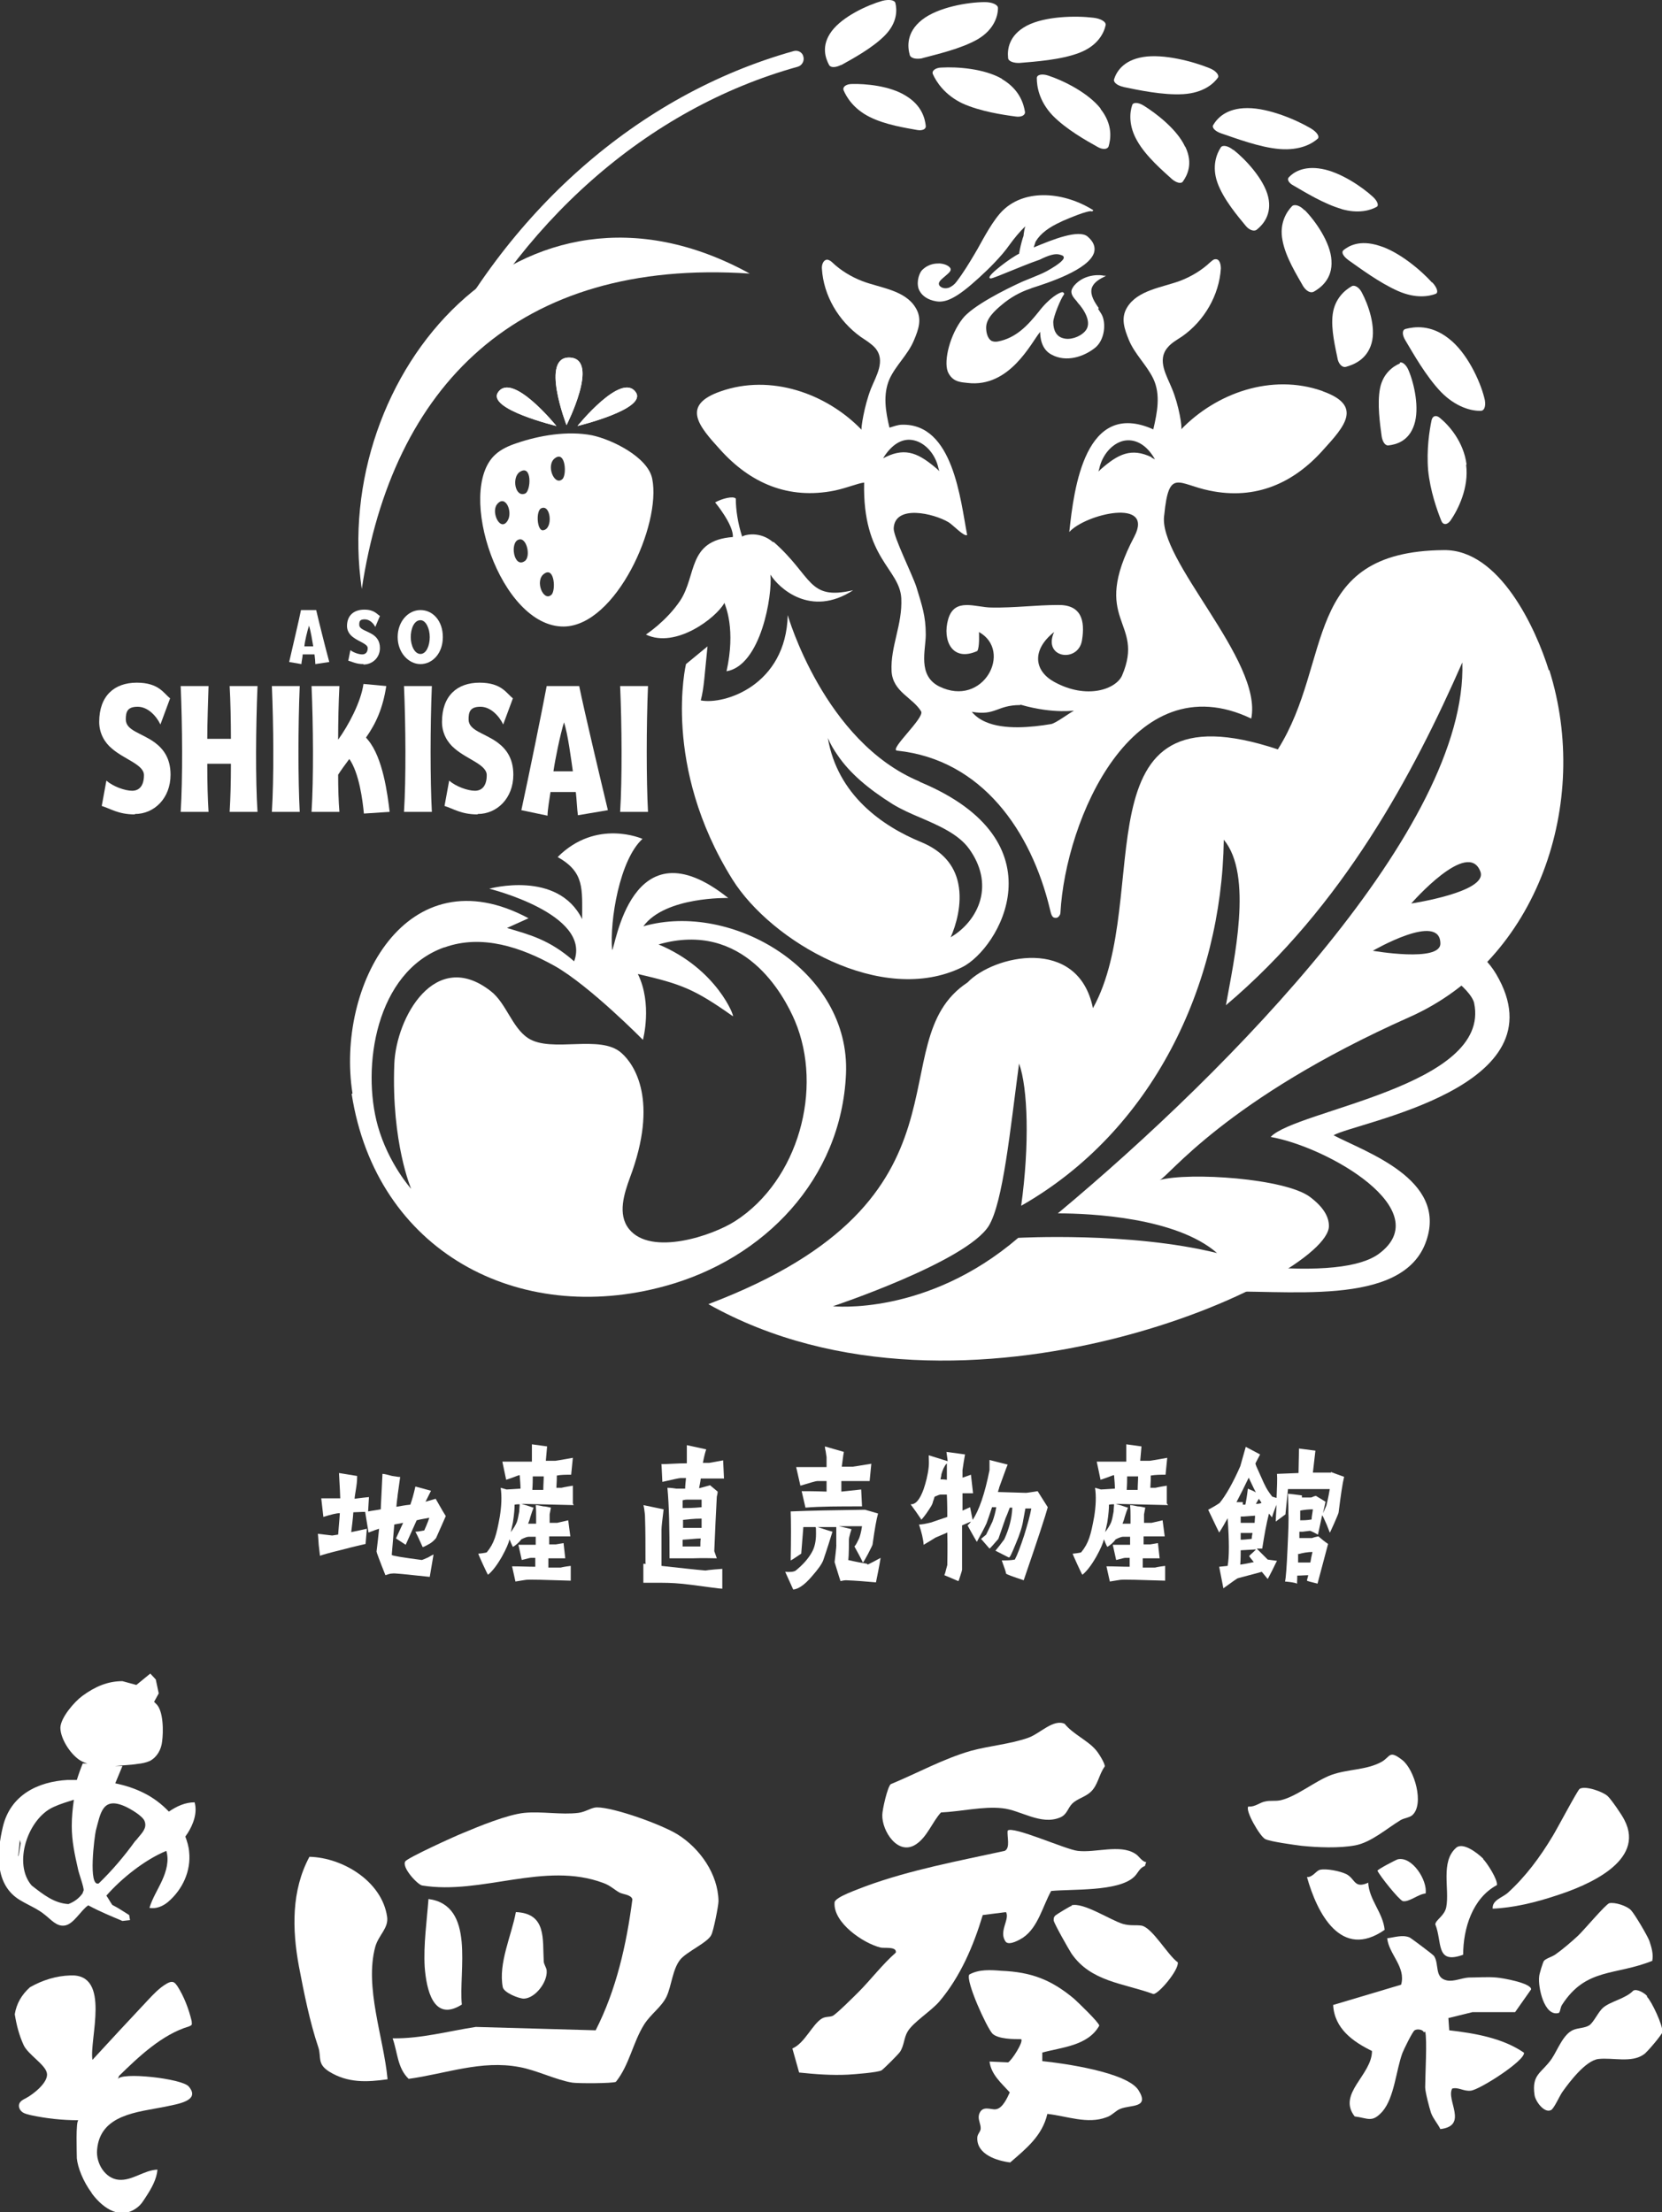<?xml version="1.0" encoding="UTF-8"?>
<svg xmlns="http://www.w3.org/2000/svg" version="1.1" viewBox="0 0 393.7 524">
  <rect x="0" y="0" width="393.7" height="524" fill="#333333" stroke="none"/>
  <defs>
    <style>
      .cls-1 {
        fill: #fff;
      }
    </style>
  </defs>
  <!-- Generator: Adobe Illustrator 28.6.0, SVG Export Plug-In . SVG Version: 1.2.0 Build 709)  -->
  <g>
    <g id="_レイヤー_1" data-name="レイヤー_1">
      <g>
        <g>
          <path class="cls-1" d="M21.7,519.4c-2-2.7-3.3-6-3.5-8.2,0-1-.3-9,.4-9-3.8,0-7.6-.4-11.3-1.2-.7-.2-1.5-.3-2.1-.8-.6-.5-.9-1.3-.6-2,.3-.6.9-.9,1.5-1.2,1.9-1,5.5-3.9,5-6-.4-2-4.5-4.4-5.5-6.6-1.1-2.4-1.7-4.8-2.1-7.3.4-2.5,1.6-4.6,3.6-6.4,3-1.7,6.2-2.7,9.6-2.8,9.7-.4,4.4,15.2,5.2,20,4.3-4.7,8.6-9.3,13-14,1.4-1.5,2.8-3,4.5-4,.5-.3,1.1-.6,1.7-.4.4.2.6.5.9.9,1.6,2.5,2.7,5.4,3.4,8.3,0,.3.1.7,0,.9-.2.2-.4.3-.7.4-6.3,1.9-11.8,7.1-16.5,11.7l-.3.8c.6-1.8,15.2-.2,16.8,1.7,3,3.5-3,4.2-5.6,4.8-6.5,1.3-15.4,1.8-16.1,10.2-.3,3.2,1.9,6.8,5.1,7.1,3.2.3,6-2.3,9.2-2.4-.2,2.3-1.4,4.4-2.7,6.4-.6.9-1.1,1.8-2,2.5-3.9,3.1-8,.5-10.8-3.2Z"/>
          <path class="cls-1" d="M21.1,451.4c2.6,1.4,5.3,2.5,7.9,3.6l1.8-.2-.2-1.2c-1.3-.8-2.6-1.7-4-2.4-.5-.7-.9-1.5-1.4-2.2,3.6-4.1,9.1-8.5,14.2-10.6.7,2.3,0,4.8-1,7-1,2.2-2.3,4.2-3,6.5,1.6.3,3.2-.4,4.4-1.4,3.4-2.9,5.5-7.3,5-11.9-.1-1.3-.5-2.5-.9-3.6.2-.2.3-.5.5-.7,1.4-2.2,2.4-4.9,1.7-7.4-2.2,0-4.2.9-6.1,2.2-1.7-1.8-3.7-3.3-5.9-4.4-2.2-1.1-4.4-1.8-6.8-2.3.6-1.4,1.1-2.7,1.7-4.1h-1.8c1.8-.2,3.6-.2,5.4-.5,1-.1,2-.3,2.9-.7,1.7-.9,2.7-2.7,2.9-4.6.3-2.1.4-7.4-1.5-9l-.4-.4,1.1-2-.7-3.3-1.3-1.4-3.3,2.7-3.3-.9c-3.5,0-6.5,1.3-9.5,3.5-1.9,1.4-5.1,5.1-5.2,7.5,0,2.8,2.7,6.8,5.1,8,.4.2.9.4,1.3.5h-1.1c-.5,1.2-1,2.6-1.4,3.9-.7,0-1.5,0-2.2,0-7.1.4-13.5,3.6-15.3,11-1.5,6.2-2,13.9,4.1,17.5,2,1.2,4.1,2,5.9,3.5,1.4,1.1,2.7,2.7,4.5,2.5,2.2-.2,3.9-3.6,5.7-4.8ZM4.3,439.6l.4-3.8.2.8-.5,3ZM19.6,448.4c-.9,1.3-2.1,2.1-3.4,2.6-3.4-.2-6-2.3-8.7-4.4-4.5-5.2-.9-15.9,5.2-18.6,1.5-.7,3.2-1.2,4.8-1.7-.3,2.1-.5,4.1-.5,6.2,0,3.6.7,6.8,1.5,10.3.1.7,1.5,4.5,1.3,5l-.2.5ZM32.7,435.3c-.2.3-.4.5-.7.8-2.6,3.6-5.4,6.9-8.6,10-2.6,1-1-11.2-.7-12.5,1.1-4,1.5-8.2,7-5.7,1.1.5,4.3,2.3,4.6,3.6.5,1.5-.6,2.6-1.6,3.8Z"/>
          <g>
            <path class="cls-1" d="M271.5,441.1l-.3.9c-1.3.4-1.6,1.7-2.6,2.6-3.8,3.5-14.7,2.8-19.6,3.3-2,3.6-3.1,8.6-6.6,11-.9.6-3.2,1.9-4.1,1.1-1.9-2.4,1-5.4,0-7.1l-5.5.7c-2.2,7.3-5.3,14.6-10.3,20.5-2,2.3-6.2,4.9-7.5,7.1-.9,1.5-.8,3.3-1.8,4.8-.4.6-3.9,4.1-4.4,4.4-1,.5-6.2.9-7.9,1-3.9.2-7.8-.1-11.6-.5l-1.6-5.7c2.9-1.2,4.7-5.7,7-7.1.9-.5,1.7-.3,2.5-.6.8-.3,5.2-4.7,6.2-5.7,2.9-2.9,5.6-6.5,8.8-9.3.3-1.5-2.7-1-3.6-1.2-4.1-1-11.3-5.9-10.9-10.7.1-1.3,5.9-3.2,7.3-3.8,10.6-3.9,22-6,33-8.4,1.4-.7.5-3.4.7-4.8,1.2-1.2,13.8,4.5,16.6,4.8,4.2.5,9.9-1.6,13.5.6,1.1.6,1.6,2,2.9,2.1Z"/>
            <path class="cls-1" d="M246.9,486.1v2.1c4.9.5,20.1,2.6,22.8,6.9,2.7,4.3-1.9,3.4-4.3,4.4-1.1.4-2,1.6-3.3,2-4.5,1.7-9.4-.3-14-.8-1.2,5.2-5,8.2-8.8,11.5-3.2-.4-7.9-1.9-7.8-5.8,0-.9.7-1.4.8-2.1.1-1.2-.7-2.2-.4-3.4.7-2.4,2.9-1.1,4-1.3,1.6-.2,2.7-2.7,3.3-4-2-2.2-4.4-4.2-4.8-7.3l4.4.2c.9-.5,3.7-4.9,3.1-5.5-1.8,0-5.4,0-6.8-1.3-1.4-1.5-6.4-12.5-5.5-14,2.3-1.3,5.1-1.1,7.6-.9,7.1.3,11.8,2.1,17.2,6.6.9.8,6,5.7,6,6.4-2.7,4.8-8.9,5.1-13.6,6.4Z"/>
            <path class="cls-1" d="M259.5,414.4c.6.6,2.3,3.3,2.2,4-1.4,1.9-1.6,4.5-3.4,6.1-1.2,1.1-3.2,1.6-4.3,2.7-1.1,1.1-1.2,2.6-2.9,3.3-4.6,1.9-9.4-1.8-13.7-2.2-4.5-.5-9.9.8-14.5,1-2.1,2.3-3.3,5.9-6,7.6-4.2,2.7-8-3.2-7.9-7,0-1.2,1.2-6.6,2-7.3,6.3-2.6,12.4-6,19-7.9,4.4-1.2,9.4-1.6,13.6-3.1,2.8-1,5.9-4.5,8.6-3.3,1.9,2.4,5.4,3.9,7.3,6.1Z"/>
            <path class="cls-1" d="M253.8,451.3c2.8-.8,9.2,3.5,12.2,4.4,1.8.5,2.9.2,4.4.4,2.6.5,6.2,7,8.6,8.7.3,1.8-4.6,7.6-5.8,7.5-7.2-2.6-14.8-2.9-19.4-9.6-.7-1.1-4-6.9-4.2-7.8,0-.6,0-.8.4-1.2.2-.2,3.6-2.3,3.9-2.3Z"/>
          </g>
          <g>
            <path class="cls-1" d="M93.1,482.8c6.6.1,13.1-1.7,19.6-2.7l28.4.8c4.9-9.6,7.3-20.3,8.7-31-.2-1.1-2.2-1.2-3-1.6-1.3-.7-2.2-1.7-3.9-2.3-13.9-5.2-28.8,2.9-42.9.6-1.1-.2-4.9-4.3-4-5.7.4-.8,11.8-6,13.6-6.7,3.8-1.6,10.6-4.4,14.6-4.8,4.1-.4,8.8.5,12.8,0,1.7-.2,3.1-1.3,4.4-1.3,4.1,0,15.4,4.1,19.1,6.4,5.3,3.3,9.6,9.4,9.7,15.8,0,1.1-1.2,7.1-1.7,8-.8,1.8-5.9,4-7.4,5.9-1.8,2.3-2,6.1-3.2,8.7-1.2,2.5-3.7,4.1-5.3,6.6-2.7,4.3-3.5,9.6-6.7,13.6-.8.4-9,.4-10.3.2-3.8-.6-8.6-3-12.6-3.7-9-1.7-17.4,1.6-26.2,2.8-2.7-2.6-2.6-6.3-3.8-9.6Z"/>
            <path class="cls-1" d="M91.8,492.5c-4.9.7-9.4.9-13.8-1.8-3-1.9-1.8-3.4-2.6-5.8-2-5.9-3.4-12.9-4.6-19.2-1.6-8.7-1.8-17.9,2.5-25.9,8,.2,17.2,5.9,18.4,14.2.4,2.7-2,4.3-2.8,7.1-2.6,9.6,2,21.6,2.9,31.3Z"/>
            <path class="cls-1" d="M109.4,474.8c-6.8,4.3-8.4-3.7-8.8-8.9-.3-5.3.5-10.8.9-16.1,11.2,1.5,7.1,17.1,7.9,25Z"/>
            <path class="cls-1" d="M122.2,452.9c7.3.3,6.3,6.4,6.6,11.6,0,.8.7,1.6.7,2.3.2,2.7-2.7,6.5-5.4,6.6-1.2,0-4.7-1.4-5-2.7-1.1-5.7,2.1-12.3,3.1-17.8Z"/>
          </g>
          <g>
            <path class="cls-1" d="M337.3,481.4c-.2-.7-1.6-.9-2.2-.5-.5.3-2.6,4.6-2.9,5.4-1.5,4.1-1.9,10.5-4.7,13.8-2.5,2.8-3.4,1.6-6.6,1.2-4.2-5.4,4.1-9.8,4.1-15.5-4.5-2.2-8.9-5.3-9.2-10.9l16.1-4.8c1.2-4.2-2.9-7.2-3.3-11,1.7-.2,3.6-.9,5.3-.2.4.2,5.5,4,5.8,4.4,1.3,2,0,5.2,3.1,5.8,1.6.3,3.5-.6,5.1-.7,2,0,4.6-.2,6.6,0,1.4.1,8.2,1.3,8.2,2.8l-3.8,5.4h-10.1c0,0-5.7,1.4-5.7,1.4l.2,2.9c6,.7,12.6,1.8,17.7,5.3.4,1.8-10.5,8.8-12.6,9-1.7.2-2.9-.9-4.4-.5-1.5,2.7,3.9,8.8-2.8,9.6-.7-1.4-1.6-2.3-2.2-3.8-.4-1.2-1.4-5-1.4-6.1,0-2.6.5-11.5,0-13.2Z"/>
            <path class="cls-1" d="M295.9,427.9c1.4.1,2.6-1,3.8-1.2,1.2-.3,2.3,0,3.7-.3,3.8-.9,8.2-4.6,12-6,3.9-1.4,8.3-1.1,11.9-3.1,2.1-1.2,1.7-2.9,4.9-.4,2.9,2.3,5.2,10.4,2.4,13-.6.6-1.9.7-2.8,1.2-3.3,2-7,5.3-10.8,6-3.8.7-8.8.5-12.7.1-1.6-.2-7.5-1-8.6-1.6-1.3-.7-4.8-6.8-4-7.7Z"/>
            <path class="cls-1" d="M353.6,452.1c-.2-2,2.2-2.6,3.5-3.7,4.3-3.9,7.7-8.5,10.7-13.5,1-1.6,5.9-10.9,6.4-11.2,1.4-.8,5.5.7,6.6,1.7.8.7,3.5,4.6,4,5.7,5.1,9.8-9,15.6-16.2,17.9-4.8,1.6-10.1,2.9-15.2,3.1Z"/>
            <path class="cls-1" d="M390.1,472.9c1.2,1.2,3.8,6.8,3.7,8.4,0,.5-3.7,4.9-4.4,5.3-2.9,2.1-7.4.7-10.8,1.1-3,.4-6.8,5.4-8.5,7.8-.7,1-2,4-2.7,4.3-1.6.8-3.7-2.1-3.9-3.6-.7-5,1.7-5.1,4.1-8.6,1.4-2.1,2.7-5.8,5.1-6.8,1.2-.5,2.7-.4,3.8-1.1,1.1-.8,2.1-3.2,3.3-4.2,1.8-1.5,5.3-2.1,7.1-4,.9-.5,2.7.6,3.3,1.3Z"/>
            <path class="cls-1" d="M391.5,464.4c-8.8,3.6-15.8,1.6-21.5,10.5-.4.6-.4,1.8-.8,1.9-3.4.9-4.9-6.1-4.6-8.6,0-.6.9-3.4,1.1-3.7.4-.6,2-1,2.8-1.6,1.7-1.2,3.8-3,5.3-4.4,1.3-1.2,6.5-7.4,7.4-7.7,1.3-.3,4.2.6,5.2,1.7.9,1,3.8,5.9,4.3,7.2.5,1.5,1,3.1.7,4.7Z"/>
            <path class="cls-1" d="M351.3,440.3c1,1,3.5,4.9,3.3,6.2-5.8,3.1-8,10.3-8,16.5-6.6,2.4-4.9-3-6.6-7.2.1-1.1,2.2-2,2.6-4.1.8-4.3-1.4-10.7,2.3-14,1.6-1.5,5.1,1.2,6.5,2.6Z"/>
            <path class="cls-1" d="M324.1,445.9c.2,4.1,3.5,7.1,3.9,11.2-10.3,7.2-16-3.9-18.4-12.5,1.3.1,2.1-1.4,3-1.7,1.5-.4,4.9.3,6.3,1,2.2,1.1,1.8,3.6,5.3,2Z"/>
            <path class="cls-1" d="M337.7,448.5c-1.7.1-3.9,2.1-5.4,1.8-.9-.3-5.4-5.9-6-7.2,0-.3,4.2-2.5,4.8-2.7,3.4-.8,7.1,5,6.6,8.1Z"/>
          </g>
        </g>
        <g>
          <path class="cls-1" d="M80.1,363.5c.1-1.6.3-3.3.4-5.1-.7,0-2,.3-3.9.9l-.5-4.4c.8,0,2.3,0,4.5,0,0-.5-.1-2.5-.3-6l4.3.7c0,.5,0,1.3-.2,2.6-.2,1.4-.4,2.3-.4,2.8.1,0,1.3-.2,3.4-.4l-.2,3.4c1-.2,2-.3,3-.5,0-.9.2-3.7.4-8.4.4,0,1.2.2,2.3.5,1.3.2,1.9.3,1.9.2l-.6,4.3c0,.4-.2,1.3-.3,2.8,1.1-.2,2.2-.4,3.3-.5.4-1.1.8-2.5,1.2-4.3l3.7,1-1.3,2.6,2.4-.7c1.4,2.5,2.2,3.8,2.4,4.1-.5,1.2-1.3,2.9-2.3,5.2-.4.5-1,1.1-1.8,1.5-.9.5-1.3.7-1.4.6-.6-1.3-1.1-2.5-1.7-3.6.4,0,1.1-.1,2.1-.3.2-.5.7-1.5,1.2-3-.9.2-1.9.3-3,.6l-2.6,5.8c-1.4-.9-2.1-1.4-2.3-1.5.6-1.3,1.2-2.6,1.7-3.7l-2.1.4-.6,7.2c.1.2,2.5.6,7.1,1.2.1,0,.6-.2,1.5-.6.4-.2.8-.5,1.3-.7-.3,1.8-.6,3.5-.9,5.3-5.6-.6-8.5-.9-8.8-.8-.6,0-1.1.2-1.7.4-1.4-3.5-2.1-5.4-2.1-5.6.2-1.6.4-3.4.6-5.4-.4.1-1.2.4-2.5.9l-.8-4.9c-1.1,0-2.1.1-2.8.1-.1,1.5-.3,3.1-.5,4.7,2-.4,3.2-.7,3.7-.8l-.3,3.6c-.8.2-2.7.6-5.7,1.4-2.9.7-4.6,1.2-5.1,1.4,0,0-.1-.9-.3-2.6-.1-1.8-.2-2.6-.2-2.6l3.4.4,1.3-.2Z"/>
          <path class="cls-1" d="M135.9,356.5l-12.4-.3c1.8.5,2.7.9,2.9.9-.2.5-.5,1.3-.8,2.3-.1.5-.3,1-.5,1.5h1.9c0-.4,0-1,0-1.8s0-1.5-.1-2.6c.6,0,1.2.2,1.8.3.6,0,1.2.2,1.8.3l-.3,1.6v2h1.8s.9-.2,2.6-.6l.5,3.8h-5v1.9c.2,0,.5,0,.8,0h.8s.6-.1,1.8-.3l.4,3.6c-1.3,0-2.6,0-4,0v2.2c.3,0,.8,0,1.5,0,.6,0,1.1,0,1.4,0,0,0,.7-.2,2.4-.4v3.5c-6.1-.2-9.7-.3-10.6-.2-.2,0-1.1.2-2.5.4l-.8-3.6c1.8,0,3.7.1,5.5.1v-2.1h-1.1c-.2,0-.9.2-2.1.5l-.8-3.6c1.5,0,2.9,0,4.1,0v-1.9c-1.1,0-1.6,0-1.7,0-.3,0-.9.2-1.7.6-.6.8-1.3,1.4-2,1.8,0,0-.3-.5-.8-1.8-.2.9-.8,2.3-1.8,4.1-1.2,2.1-2.3,3.5-3.3,4.3-.1,0-2.4-5-2.3-5,.3,0,1.8-.2,2-.3,1.8-2.2,2.3-4.1,3.1-8.5.4-2.5.5-4.8.2-6.8l1.4.4c.4,0,1.5-.1,3.3-.2,0-.9-.1-2-.2-3.2-.3,0-1.3.5-3.2,1.1l-.9-4.3h7c0-1.5,0-2.8,0-4.1l3.6.5-.3,3.4h2.3s1.4-.2,4.1-.7l-.4,4c-1.2,0-2.4,0-3.4.2,0,.5,0,1.5-.1,2.9h1.2c0,0,.8-.2,2.7-.5v4.2ZM123.1,356.3c-.3,0-.7,0-1.2.1,0,.9-.1,2.3-.4,4.2-.2,1-.4,1.8-.5,2.3.6-.8,1.1-1.6,1.4-2.3.2-.5.4-1.4.6-2.6,0-.6.1-1.2.1-1.8ZM128.9,349.7h-2.7c0,.8,0,1.8-.1,3.2h2.6c0-1.2.1-2.2.1-3.2Z"/>
          <path class="cls-1" d="M152.9,370.3c0-4.3,0-7.9-.1-10.7,0-.8-.1-1.5-.2-2.2-.1-.7-.2-1-.2-.9l4.8,1c-.3,2.5-.5,4.1-.5,4.8v8.6c4.6.5,8.1.9,10.5,1.1-.3,0,1-.2,3.9-.4v4.7c-.8,0-3.2-.4-7.2-.9-3-.4-5.3-.5-7.1-.5h-4.4c0,0,0-4.5,0-4.5h.7ZM156.6,346.8c1.7,0,3.7-.2,6.1-.2,0-1.4,0-2.8,0-4.3l4.6,1c-.2.5-.5,1.6-.8,3.2h1.5s1.1-.2,3.3-.6l.2,4.3h-5.5c-.1.9-.3,1.7-.4,2.3,0,0,.9-.2,2.6-.7l1.8,1.5c0,.4-.1.8-.2,1.2-.2,3.7-.4,8-.6,12.9l.6,1.7c-1.2,0-3.1-.1-5.6,0-2.5,0-4.3,0-5.6,0,0-6.9-.1-12.5-.5-16.7.2,0,.9,0,2.1.2.8,0,1.5,0,2.1,0,0-.6.1-1.5.2-2.5h-1.3c-.3,0-1.7.3-4.3.9l-.2-4.1ZM161.7,355.4v1.8c1.1,0,2.5,0,4.5-.2v-1.8h-3.4c-.2,0-.6,0-1.2.2ZM166.2,359.7c-1.9,0-3.3.2-4.4.3v1.9c2,0,3.5,0,4.4,0v-2.2ZM166,364.4c-1,0-2.4.2-4.3.3v1.6c1.4,0,2.7,0,4.2,0,0-.6,0-1.3.1-2Z"/>
          <path class="cls-1" d="M205.5,370.6c.1,0,2.6-1.3,3.1-1.6,0,0-.3,2-1.1,5.8-2.2-.2-4.6-.4-7.1-.5-.4,0-.8.1-1.3.2,0,0-.5-1.5-1.4-4.5,0-.2.5-3.8.4-4.2,0-1.3,0-2.7,0-4.1h-4.4c1.5.5,2.7.9,3.5,1.1-.5,1.6-1.2,3.9-2.2,6.8-.4,1-1.3,2.2-2.7,3.8-1.7,2-3.2,3-4.4,3.1,0,0-1.6-3.5-1.9-4.2,1.2.1,2.1,0,2.5-.3,1.6-1.3,2.9-2.7,3.8-4.3.7-1.2,1-2.7,1-4.4s0-1.1-.1-1.6h-2.9l-.5,6.3c-1.6,1.1-2.4,1.6-2.5,1.6.1-5.3.1-9,0-11.6,4.6-.2,10.5-.3,17.6-.4,1.1.3,2.1.6,3.1.9-.4,1.4-.8,3.7-1.3,7.3,0,.2-.4.9-1.1,2.3-.7,1.3-1.1,2-1.2,2-.6-1.3-1.3-2.5-2-3.8.4-.4.7-1.1,1.1-1.9.2-.5.5-1.5.7-2.9-.3,0-2.2,0-5.5,0,1.9.4,2.9.7,3,.7,0,0-.1.4-.3,1-.2.7-.3,1.2-.3,1.4,0,3.4-.1,5-.2,4.9,0,0,1.5.4,4.5.9ZM188.6,347.5h7.2c0-.9,0-1.6,0-2.4,0,0-.1-.5-.2-1.3-.2-.8-.2-1.2-.2-1.2l4.5,1.3c-.2,1-.3,2.2-.5,3.5h2.6c0,0,1.5-.2,4.4-.7l-.4,4.1h-6.7c0,.9,0,1.7,0,2.5.2,0,1.8-.2,4.7-.5l.2,4c-5.4,0-9.9,0-13.4.3l-.9-3.9c1.1,0,3.1,0,5.9.1v-2.5s-2.2,0-2.2,0c-.3,0-1.7.4-4,1.1l-1-4.4Z"/>
          <path class="cls-1" d="M218.3,360c-.8-1.2-1.7-2.5-2.6-3.7,1.2.1,2.2-1.1,3.1-3.6.5-1.5,1-3.3,1.2-5.3.1-.9,0-1.8,0-2.7l4.5,1.4-.3-2.2,4.4.6c-.2,1.1-.4,2.3-.6,3.7v1.8c.6-.2,1.2-.4,2-.7l.5,4.4h-2.5c0,2.3,0,3.7,0,4.1l1.8-.8.6,3c1.5-2.2,2.9-6.2,4-11.8v-2.4c-.1,0,4.3,1.1,4.3,1.1-.5,1.2-1.1,3-2,5.4,0,.2-.2.6-.3,1.1l6.7.2s.9-.1,2.7-.4l2.4,3.8c-.5,1.9-2.4,7.7-5.7,17.3-2.7-.9-4.1-1.4-4.2-1.6,0-.4-.4-1.4-1-3.1,1,0,2.1,0,3.1-.2.6-1.1,1.3-3,2.2-5.7.8-2.6,1.4-4.7,1.7-6.4-.5,0-.9,0-1.4,0l-.5,2.7c-.2,1.4-.8,3.4-1.8,5.7-.9,2.2-1.4,3.3-1.6,3.2-.1,0-1.2-.6-3.2-1.6.6-.7,1.3-1.6,2.1-2.7,1.1-2.4,1.8-4.9,1.9-7.5h-.6c-.5,1.3-.8,2.1-1,2.5-.7,2-1.3,3.7-1.7,4.9-1.3,1.5-2,2.3-2.1,2.3-.6-.7-1.3-1.5-2-2.3l1.2-1c.7-1.4,1.2-2.5,1.5-3.1.4-1.1.7-2.2.9-3.4h-1c-.6,1.8-1,3-1.3,3.8-.5,1.1-1.3,2.6-2.3,4.4,0,0-.8-1.3-2.2-3.9.2-.2.5-.4.8-.9l-2.1.9c0,7.4,0,10.9,0,10.5,0,.1-.1.5-.4,1.4s-.4,1.3-.5,1.3c-2.3-1-3.3-1.4-3.3-1.4,0,0,.2-.4.4-1.3l.3-1.1c0-1.2.1-3.8,0-7.7-.9.4-1.9.8-2.8,1.2-.5.3-1.4.9-2.8,1.7-.1-1.4-.5-3-1.1-4.8.7,0,1.7-.2,2.9-.5.8-.3,2.1-.7,3.8-1.3,0-1.2,0-2.9-.1-5.3-.5,0-1,0-1.5,0-.2,0-.7.2-1.4.5-.2.6-.3,1-.4,1.2-.1.7-.7,1.5-1.5,2.7-.8,1.1-1.3,1.7-1.4,1.6ZM222.8,350.4c.3,0,.8,0,1.5.1v-3.9c0,0-.1.2-.2.2-.2.3-.4.6-.6,1-.2.5-.4,1-.5,1.4,0,.3-.1.6-.2,1.1Z"/>
          <path class="cls-1" d="M276.7,356.5l-12.4-.3c1.8.5,2.7.9,2.9.9-.2.5-.5,1.3-.8,2.3-.1.5-.3,1-.5,1.5h1.9c0-.4,0-1,0-1.8s0-1.5-.1-2.6c.6,0,1.2.2,1.8.3.6,0,1.2.2,1.8.3l-.3,1.6v2h1.8s.9-.2,2.6-.6l.5,3.8h-5v1.9c.2,0,.5,0,.8,0h.8s.6-.1,1.8-.3l.4,3.6c-1.3,0-2.6,0-4,0v2.2c.3,0,.8,0,1.5,0,.6,0,1.1,0,1.4,0,0,0,.7-.2,2.4-.4v3.5c-6.1-.2-9.7-.3-10.6-.2-.2,0-1.1.2-2.5.4l-.8-3.6c1.8,0,3.7.1,5.5.1v-2.1h-1.1c-.2,0-.9.2-2.1.5l-.8-3.6c1.5,0,2.9,0,4.1,0v-1.9c-1.1,0-1.6,0-1.7,0-.3,0-.9.2-1.7.6-.6.8-1.3,1.4-2,1.8,0,0-.3-.5-.8-1.8-.2.9-.8,2.3-1.8,4.1-1.2,2.1-2.3,3.5-3.3,4.3-.1,0-2.4-5-2.3-5,.3,0,1.8-.2,2-.3,1.8-2.2,2.3-4.1,3.1-8.5.4-2.5.5-4.8.2-6.8l1.4.4c.4,0,1.5-.1,3.3-.2,0-.9-.1-2-.2-3.2-.3,0-1.3.5-3.2,1.1l-.9-4.3h7c0-1.5,0-2.8,0-4.1l3.6.5-.3,3.4h2.3s1.4-.2,4.1-.7l-.4,4c-1.2,0-2.4,0-3.5.2,0,.5,0,1.5-.1,2.9h1.2c0,0,.8-.2,2.7-.5v4.2ZM263.9,356.3c-.3,0-.7,0-1.2.1,0,.9-.1,2.3-.4,4.2-.2,1-.4,1.8-.5,2.3.6-.8,1.1-1.6,1.4-2.3.2-.5.4-1.4.6-2.6,0-.6.1-1.2.1-1.8ZM269.7,349.7h-2.7c0,.8,0,1.8-.1,3.2h2.6c0-1.2.1-2.2.1-3.2Z"/>
          <path class="cls-1" d="M315.4,348.7c1.8.7,2.8,1,3,1.1-.4,1.6-.8,4.4-1.3,8.4,0,.2-.4,1.1-1,2.5-.7,1.5-1,2.3-1.1,2.3l-.7-1.8c-.6-1.3-.9-2.1-1.1-2.3l-1,4.6c-.7-.4-1.3-.7-1.8-.9,0,0-.1,0-.2,0l-1.6.2c-.1,0-.4,0-.8,0,0,.5,0,1,0,1.5h3s.5-.2,1.5-.4c.6.5,1.4,1.2,2.3,1.8l-2.5,9.4c-1.6-.4-2.4-.6-2.5-.7,0-.3.2-.7.3-1.3-.7,0-1.6.1-2.6.1,0,1.2-.1,1.8,0,1.9-.8-.3-1.8-.4-2.9-.5.2-.8.4-3.4.6-7.9.2-4.3.3-7.2.2-8.4,0-.4,0-1.9-.1-4.5,2,.2,3.1.4,3.3.4v.5c.6,0,1.2,0,1.9,0s.5-.2,1.4-.4l2.3,1.4-.6,2.7c.2-.4.5-1.1.8-1.8.2-.8.5-2.1.8-3.9-1.8,0-5.1,0-9.9,0l-.6,6-2.3,1.7c0-.6.1-2,.2-4-.2.5-.6,1.4-1.1,3-.2-.3-.5-.6-.7-.9-.6,2.3-1.1,5.1-1.6,8.3h-1.3c.2.2,1.1,1.1,2.6,2.6l2.2.3s-.4.7-1.1,2.2c-.7,1.4-1.1,2.1-1.1,2.1,0,0-.5-.6-1.4-1.7l-5.6,1.5c-.2,0-1.4.9-3.5,2.4l-1-5.1,2-.2c.4-2.1.4-5.9,0-11.3-.7,1.3-1.4,2.5-2,3.4,0,0-.9-1.8-2.6-5.4.7-.4,1.7-.9,2.7-1.6,1.4-1.7,3.1-4.6,4.9-8.7l1.3-4.6c1.1.6,2.3,1.2,3.4,1.8-.2.4-.6,1.1-1.1,2.1,0,.2.1.4.2.7,1.2,2.6,1.8,4.1,2,4.4.4.9,1,1.8,1.7,2.7,0,.1.4.2,1.1.4.1-2.6.2-4.5.1-5.7l5.1-.2c0-1.6.1-3.5.1-5.8l3.9.5-.6,5.2h4.3c0-.2,0-.2,0-.2ZM294.4,355.9c0,.1,0,.3,0,.5h.6c.2-.9.4-2.1.6-3.8.6.3,1.3.5,1.9.9-.7-1.3-1.2-2.5-1.7-3.5-1,2.1-2,4.1-2.9,5.8.5,0,1,0,1.5,0ZM297.5,367l-3.6.2c0,.7,0,1.9-.1,3.4.8-.1,1.8-.3,3.2-.6-.2-.3-.6-.7-1.1-1.4,0,0,.2-.3.7-.7.5-.5.8-.7.9-.9ZM297.2,360.7c0-.5.1-1.1.1-1.7l-2.7.2h-.7v1.5c.7,0,1.8,0,3.2,0ZM293.9,363.1c0,.7,0,1.2,0,1.6.7,0,1.6-.1,2.6-.2,0-.3.1-.9.2-1.4-1.5,0-2.5,0-2.9,0ZM298.8,355.9c-.2-.3-.4-.6-.6-.9-.3.5-.5.9-.7,1.2.4,0,.8,0,1.3-.2ZM307.5,368v2.1c1.7,0,2.7,0,2.9,0,.1-.7.3-1.6.5-2.5-1.1,0-2.2.2-3.3.5ZM311,357.5c-1,0-2,.1-3,.3,0,.4,0,.7,0,.9v1.4c.7,0,1.6,0,2.7-.2,0-.7.2-1.5.3-2.4Z"/>
        </g>
        <g>
          <path class="cls-1" d="M103,91.2c-.3,0-.6,0-.8-.2-.9-.5-1.4-1.6-.9-2.5,18.3-38.3,49.9-66.1,86.7-76.4,1-.3,2.1.3,2.3,1.3.3,1-.3,2.1-1.3,2.4-35.7,9.9-66.4,37-84.3,74.4-.3.7-1,1.1-1.7,1.1Z"/>
          <path class="cls-1" d="M83.3,259.1c5.8,37.3,39.5,55.1,74.3,45.5,23.4-6.4,41.7-25.3,42.8-50.2,1.1-24.5-27-41-48-35,5.2-7.1,20.1-6.7,20.1-6.7-23.2-18.5-26.8,12.4-27.5,12.3-.6-7,1.8-21.4,7.2-26.3,0,0-10.9-4.9-20.1,4.3,6.4,3.6,5.8,7.5,5.8,14.7-5.8-11.7-22-7.2-22-7.2,0,0,24.3,6,20.1,17.2-5.9-5.2-10.6-6.3-15.9-7.9l5.1-2.3c-28.9-15.5-45.7,16.1-41.7,41.5ZM105.3,224.4c8.9-3.2,18.2,0,26.1,4.4,8.3,4.7,20.9,17.5,20.9,17.5,0,0,2.3-8.5-1.2-15.6,10.3,2.4,13.3,3.5,22.5,10,.5.3-3.7-11.2-17.6-17,20.2-5.8,29.7,12,32.3,18.1,6.8,16.1.8,37.8-14.1,47.4-5.4,3.5-20,8.4-25.2,1.9-2.8-3.5-1.1-8.5.2-12.1,6.9-18.3,1.1-26.9-2-29.6-5-4.5-16.5.1-22.1-3.5-3.8-2.5-5.2-8.3-8.8-11.1-13.2-10.4-22.5,6.2-22.9,17.3-.7,18.6,4,29.5,4,29.5,0,0-5.4-6-7.9-14.9-3.9-13.9-.5-36.5,15.7-42.3Z"/>
          <path class="cls-1" d="M260.3,73c-1-1.4-2.1-3.1-1.7-4.7.3-1,1.2-1.9,2.9-2.7l.5-.3h-.6c0-.1-4.3-.8-7,2.4h0c-.2.3-.5.7-.6,1.2-.1,1,.7,1.8,1.3,2.5l.2.3c1.4,1.5,3.6,4.8,1.7,6.8-1.3,1.4-3.6,2.1-5.2,1.6-1.5-.4-2.3-1.8-2.3-3.8,0-1.3,1.8-5.6,2.5-6.5.1-.1.1-.3,0-.4,0,0-.2-.2-.3-.2,0,0,0,0,0,0-.7,0-3.1,1.3-5.7,4.7-2.5,3.1-5.3,6.2-9.7,7-.6.1-1.1,0-1.5-.2-.9-.6-1.2-2-1.2-3.1,0-2.1,1.9-3.9,3.7-5.4,2-1.7,4.3-3,6.7-3.8l.5-.2c3.4-1.1,13.6-4.3,14.7-8.5.3-1.3-.2-2.5-1.6-3.7-2.1-1.7-8.2.7-12.7,2.6,0,0,0,0,0,0,0-.2.1-.4.2-.7.1-.3.2-.7.3-.8,1.1-1.8,3.1-3.3,6-4.6l.4-.2c5.6-2.4,6.7-2.4,6.9-2.2l.3-.3c-6.8-4.3-16-5.2-21.4,0-2.3,2.2-4.6,6.6-6,9.1-.2.4-.5.8-.7,1.2-1.3,2.2-2.7,4.5-4.3,6.6-.5.7-1.1,1.1-1.7,1.4-.8.3-1.6.2-2.1-.2-.3-.2-.4-.5-.4-.7,0-.6.8-1.2,1.5-1.8.8-.7,1.6-1.3,1.2-1.9-.3-.5-1.2-1-2.5-1.1-.9,0-2.6,0-4.2,1.6-.5.5-1.4,2.5-.8,4.4.5,1.3,1.6,2.3,3.4,2.8,1.9.5,4,.6,9.2-3.9,2.2-1.9,4.9-4.4,7.3-7.2.6-.7,1.2-1.5,1.7-2.2,1.1-1.5,2.3-3,3.7-4.3-.2.5-.3,1.1-.4,1.8,0,.4-.1.7-.2.9-.4,1.3-.7,2.6-.9,3.8-1.9.9-7.4,5-7,5.7.2.3.3.3,4.7-1.5,2-.8,4.6-1.9,7.2-2.8,2.2-1.1,3.7-1.5,4.7-1.2.4.1.7.2.9.4,0,0,.1.2.1.3,0,.4-.6,1.3-4,3.2-1.1.6-2.4,1.1-3.6,1.6-.7.3-1.5.6-2.2.9-4.2,1.9-11.9,5.8-14.2,8.8-2.9,3.7-4.5,9.8-3.5,12.5.5,1.2,1.4,2.1,2.7,2.4.7.2,1.3.2,2,.3,10,1.2,15.1-9.6,17.2-12.1,0,1.2.2,4.1,2.7,5.4,3.5,1.9,7.7.5,10.4-1.7,2-1.7,2.5-5.1,1.7-7.3-.2-.6-.7-1.2-1.1-1.9ZM244.7,59.2h0Z"/>
          <path class="cls-1" d="M237.4,18.7c-4.3-2.5-10.8-2.9-14.3-2.7-1.5,0-2.5.8-2.1,1.6.8,1.8,2.8,4.9,7,6.9,4.2,1.9,9.6,2.7,12.6,3.1,1.3.2,2.3-.3,2.2-1.1-.3-1.8-1.2-5.3-5.5-7.8Z"/>
          <path class="cls-1" d="M260.7,25.7c-3-3.8-9-6.7-12.4-7.8-1.5-.5-2.7-.2-2.7.6,0,1.9.5,5.4,3.7,8.8,3.2,3.3,8,6,10.7,7.5,1.2.7,2.3.6,2.6-.1.5-1.7,1.1-5.1-1.9-8.9Z"/>
          <path class="cls-1" d="M280.7,34.7c-1.9-4.1-6.9-7.9-9.8-9.7-1.3-.8-2.5-.8-2.7-.1-.6,1.7-.9,4.9,1.2,8.5,2.1,3.7,6.1,7.1,8.3,9.1,1,.8,2.1,1.1,2.5.5,1-1.4,2.5-4.2.6-8.2Z"/>
          <path class="cls-1" d="M309,49.8c-1-1.1-2.3-1.5-2.9-1-1.3,1.3-3.1,4.1-2.3,8.1.7,4,3.5,8.4,4.9,10.9.7,1.1,1.7,1.7,2.5,1.3,1.6-.9,4.5-3,4.2-7.4-.2-4.3-3.9-9.5-6.4-12Z"/>
          <path class="cls-1" d="M322.6,69.3c-.6-1.2-1.7-1.9-2.4-1.5-1.6.9-4,2.9-4.5,6.6-.5,3.6.7,8.2,1.2,10.8.3,1.1,1.1,1.9,1.9,1.7,1.8-.5,5-1.7,6.1-5.6,1.1-3.9-.8-9.2-2.3-12Z"/>
          <path class="cls-1" d="M331.6,86.1c-1.5.6-4,2.3-4.7,5.9-.7,3.6,0,8.5.4,11.4.2,1.2.8,2.2,1.6,2.1,1.7-.2,4.8-.9,6.1-4.9,1.3-3.9,0-9.7-1.3-12.8-.5-1.3-1.5-2.2-2.1-1.9Z"/>
          <path class="cls-1" d="M292.1,35.5c-1.2-1-2.5-1.2-2.9-.6-1,1.5-2.2,4.5-.8,8.4,1.4,3.9,4.8,7.9,6.7,10.2.8,1,2,1.4,2.6.9,1.4-1.1,3.7-3.6,2.7-7.8-1-4.2-5.4-8.9-8.2-11.1Z"/>
          <path class="cls-1" d="M218.4,13.8c3.3-.9,9.2-2.2,13.2-4.5,3.9-2.3,4.8-5.5,4.8-7.4,0-.8-1.4-1.4-3.1-1.4-4,0-11.1,1.2-14.9,4.2-3.8,3-3.4,6.5-2.9,8.3.2.8,1.5,1.1,3,.8Z"/>
          <path class="cls-1" d="M214.6,22.7c-3.8-2.4-9.7-2.9-12.8-2.8-1.4,0-2.2.7-2,1.4.7,1.7,2.4,4.5,6.2,6.4,3.8,1.9,8.6,2.6,11.3,3.1,1.2.2,2.1-.2,2-1-.2-1.7-.9-4.8-4.7-7.1Z"/>
          <path class="cls-1" d="M199.3,15.4c2.7-1.5,7.5-4.1,10.4-7.1,2.9-3,2.8-6,2.4-7.6-.2-.7-1.5-.9-3.1-.5-3.5,1-9.4,3.7-12,7.2-2.6,3.5-1.4,6.5-.6,8,.4.7,1.6.6,2.8,0Z"/>
          <path class="cls-1" d="M241.6,14.9c3.5-.3,9.7-.7,14.1-2.4,4.4-1.7,5.8-4.7,6.2-6.5.2-.8-1.1-1.6-2.9-1.8-4.1-.5-11.4-.4-15.8,1.9-4.3,2.3-4.6,5.7-4.4,7.6,0,.8,1.3,1.3,2.9,1.2Z"/>
          <path class="cls-1" d="M266.1,20.6c3.4.7,9.4,2,14.2,1.7,4.8-.3,7.2-2.5,8.2-3.9.4-.6-.5-1.7-2.1-2.3-3.7-1.5-10.7-3.4-15.6-2.6-4.9.8-6.4,3.7-6.9,5.3-.2.7.8,1.5,2.3,1.8Z"/>
          <path class="cls-1" d="M317.7,49.5c4.1,1.2,7,.3,8.4-.5.6-.3.2-1.4-.9-2.4-2.5-2.3-7.6-5.8-12.1-6.6-4.4-.8-6.8.9-7.8,2-.5.5,0,1.4,1.2,2,2.6,1.5,7.1,4.3,11.3,5.5Z"/>
          <path class="cls-1" d="M339.2,66.9c-2.5-2.8-7.8-7.3-12.5-8.7-4.7-1.5-7.3.1-8.5,1.1-.5.5,0,1.4,1.2,2.3,2.7,1.9,7.4,5.4,11.7,7.3,4.3,1.9,7.4,1.3,9,.7.7-.3.3-1.5-.8-2.7Z"/>
          <path class="cls-1" d="M332.9,80.6c1.8,3,4.8,8.4,8.4,12.2,3.6,3.7,7.4,4.6,9.5,4.5.9,0,1.3-1.4.8-3.1-1-4-4.1-10.7-8.4-14-4.3-3.4-8.2-2.8-10.2-2.3-.9.2-.9,1.4-.1,2.7Z"/>
          <path class="cls-1" d="M312.1,32.9c.6-.5-.1-1.6-1.6-2.5-3.4-2-9.9-4.8-15-4.8-5.1,0-7.2,2.5-8.1,4-.4.6.4,1.5,1.9,2,3.3,1.1,9,3.3,13.8,3.7,4.9.4,7.8-1.3,9.1-2.5Z"/>
          <path class="cls-1" d="M347.4,110c-.7-5.4-4.2-9.3-6.3-11-.9-.8-1.8-.5-2,.6-.5,2.4-1.2,6.9-.8,11.8.5,4.9,2.1,9.4,3.1,11.9.4,1.1,1.4,1.1,2.2,0,1.8-2.6,4.4-7.8,3.7-13.2Z"/>
          <path class="cls-1" d="M313.2,92.6c-12-4.2-25.1.5-33.4,9.1.3-.3-.5-5.7-2.2-9.7-1.2-3-3.6-6.7-1-9.7.9-1.1,2.2-1.8,3.4-2.6,5.3-3.7,8.8-9.8,9.2-16.1,0-1-.3-2.3-1.3-2.2-.5,0-.8.4-1.2.7-2,1.9-4.5,3.4-7.1,4.4-4.3,1.6-10.1,2.2-12.6,6.3-1.6,2.6-.6,5.2.4,7.7,1.4,3.4,4.2,5.9,5.8,9.2,1.8,3.8.9,8.1,0,12-16.1-7.2-18.8,13.8-19.9,24.3,3.9-4.3,20.2-8.1,15.4,1.1-10.7,20.3,2.7,19.8-2.9,32.9-1.4,3.2-8.3,5.8-16.1,1.5-4.7-2.6-5.4-7.5,0-11.8-2.8,6.2,5.7,7.4,6.6,2,.8-4.8-.2-8.5-5.7-8.4-5.1,0-10.3.7-15.7.6-3.8,0-8.8-2.5-10.3,2.8-1.4,4.9.9,10.2,6.9,7.5.6-.9.4-4.5.4-4.5,8.1,4.5,1,18-9.4,12.9-5.2-2.6-3.2-8.6-3.2-12.3,0-4.4-.9-6.9-2.2-11.2-1-3.1-5.4-11.8-5.4-13.9.2-5.8,9.5-3.6,13-1.5.9.5,3.8,3.6,4.4,3-1.6-8.3-3.3-26.4-15.4-26.1-1,0-2,.4-3,.7-.9-3.8-1.6-7.8,0-11.5,1.5-3.3,4.4-5.8,5.8-9.2,1.1-2.6,2-5.1.4-7.7-2.5-4.2-8.4-4.7-12.6-6.3-2.6-1-5.1-2.5-7.1-4.4-.3-.3-.7-.6-1.2-.7-1,0-1.4,1.3-1.3,2.2.4,6.3,3.9,12.3,9.2,16.1,1.2.8,2.5,1.6,3.4,2.6,2.6,3,.2,6.7-1,9.7-1.6,4.1-2.4,9.5-2.2,9.7-8.3-8.6-21.5-13.3-33.4-9.1-9.5,3.3-5.1,8.3-.1,13.8,7.1,7.9,16.1,11.9,27.1,9.7,3.2-.7,5.4-1.7,7-1.9-.4,18.1,8.4,20.3,8.8,27.4.3,6.3-2.6,11.4-2.3,17.3.3,4.9,5,6.2,7,9.5.9,1.5-7.7,9.1-5.7,9.3,20.2,2.1,31.8,19.2,36.2,37.5.3,1.3.5,2.1,1.3,2.1s.1,0,.2,0c.5,0,1-.7,1-1.2,1.2-22,17.1-59.4,45.2-46,2.8-13.8-22.4-37.7-20.6-48.3,1.1-11.1,3.3-7.2,10.7-5.7,11,2.3,20-1.8,27-9.7,5-5.5,9.4-10.4-.1-13.8ZM209.1,108.7l.5-.8c2-2.9,4.4-4.2,6.9-3.6,2.7.6,5.1,3.3,5.8,6.6l.2.7-.5-.5c-4.2-3.6-7.3-5.2-12.1-2.9l-.8.4ZM241.7,166.9c8.3,2.4,13.3,1.2,12.6,1.5-1,.5-4.2,2.9-5.3,3.1-4.7.8-11.2,1.4-15.5-.5-1.2-.5-2.4-1.3-3.3-2.4,5.7,1,5.9-1.6,11.5-1.6ZM272.8,108.3c-4.8-2.3-7.9-.8-12.1,2.9l-.5.5.2-.7c.7-3.3,3.1-6,5.8-6.6,2.5-.5,5,.7,6.9,3.6l.5.8-.8-.4Z"/>
          <g>
            <path class="cls-1" d="M31.9,192.9c-3.9,0-5.8-1.4-7.8-2l1.1-6c1.6,1.4,4.4,2.4,6.1,2.4s2.8-1.2,2.8-3.7-4.6-3.7-7.6-6.3c-1.7-1.4-3-3.6-3-6.3,0-6.2,3.6-9.3,8.9-9.3s6.4,2.6,7.9,3.7l-2.3,6.2c-.9-1.9-2.9-4.2-5.4-4.2s-2.8,1.3-2.8,3c0,2.7,3.8,3.2,6.9,5.5,2,1.5,3.7,3.7,3.7,7.6,0,5.6-3.9,9.3-8.4,9.3Z"/>
            <path class="cls-1" d="M54.7,180.9h-5.6c0,4.7.1,8.1.3,11.4h-6.6c.5-7.8.4-20.7,0-29.8h6.6c-.1,3.5-.3,8.6-.3,12.5h5.6c0-4.1-.1-9.1-.3-12.5h6.6c-.4,9.5-.5,22.3,0,29.8h-6.6c.2-3.4.3-6.8.3-11.4Z"/>
            <path class="cls-1" d="M64.4,162.5h6.6c-.4,9.5-.4,22.3,0,29.8h-6.6c.5-7.8.4-20.7,0-29.8Z"/>
            <path class="cls-1" d="M82.8,179.7c-.9,1.2-2,2.7-2.7,3.8,0,3.3.1,6.4.3,8.8h-6.6c.5-7.8.4-20.7,0-29.8h6.6c-.2,3.9-.3,8.3-.3,12.7,2.4-3.3,5.4-8.9,6-13.2l5.4.5c-.8,5.2-2.4,8.8-4.8,12.2l.5.6c3.5,4.2,4.6,12.8,5.1,17l-6.1.4c-.3-3.1-1.1-9.6-3.5-13Z"/>
            <path class="cls-1" d="M95.7,162.5h6.6c-.4,9.5-.4,22.3,0,29.8h-6.6c.5-7.8.4-20.7,0-29.8Z"/>
            <path class="cls-1" d="M113.1,192.9c-3.9,0-5.8-1.4-7.8-2l1.1-6c1.6,1.4,4.4,2.4,6.1,2.4s2.8-1.2,2.8-3.7-4.6-3.7-7.6-6.3c-1.7-1.4-3-3.6-3-6.3,0-6.2,3.6-9.3,8.9-9.3s6.4,2.6,7.9,3.7l-2.3,6.2c-.9-1.9-2.9-4.2-5.4-4.2s-2.8,1.3-2.8,3c0,2.7,3.8,3.2,6.9,5.5,2,1.5,3.7,3.7,3.7,7.6,0,5.6-3.9,9.3-8.4,9.3Z"/>
            <path class="cls-1" d="M136.4,187.6h-6c-.2,1.5-.7,4.2-.7,5.6l-6.2-1.3c1.8-8.3,4.9-23.5,6-29.4h7.7c1.3,6.3,4.9,21.5,6.8,29.4l-7.1,1.2c-.2-1.3-.3-3.9-.5-5.5ZM133.6,171.1c-.9,2.9-2.1,8.8-2.5,11.6h4.6c-.4-2.8-1.2-9-2.1-11.6Z"/>
            <path class="cls-1" d="M146.9,162.5h6.6c-.4,9.5-.4,22.3,0,29.8h-6.6c.5-7.8.4-20.7,0-29.8Z"/>
          </g>
          <g>
            <path class="cls-1" d="M74.5,155h-2.8c0,.6-.3,1.8-.3,2.3l-2.9-.5c.8-3.5,2.3-9.8,2.8-12.3h3.6c.6,2.6,2.2,9,3.1,12.3l-3.3.5c0-.5-.1-1.6-.2-2.3ZM73.2,148.2c-.4,1.2-1,3.7-1.1,4.9h2.1c-.2-1.2-.6-3.7-1-4.9Z"/>
            <path class="cls-1" d="M86.1,157.3c-1.8,0-2.7-.6-3.6-.8l.5-2.5c.8.6,2,1,2.8,1s1.3-.5,1.3-1.5-2.1-1.5-3.5-2.6c-.8-.6-1.4-1.5-1.4-2.6,0-2.6,1.7-3.9,4.1-3.9s3,1.1,3.7,1.5l-1.1,2.6c-.4-.8-1.3-1.8-2.5-1.8s-1.3.5-1.3,1.3c0,1.1,1.8,1.4,3.2,2.3.9.6,1.7,1.5,1.7,3.2,0,2.3-1.8,3.9-3.9,3.9Z"/>
            <path class="cls-1" d="M99.6,157.3c-2.8,0-5.4-2.7-5.4-6.4s2.5-6.4,5.4-6.4,5.3,2.5,5.3,6.4-2.5,6.4-5.3,6.4ZM99.6,146.9c-1.5,0-2.3,2-2.3,4s.9,4,2.3,4,2.2-2,2.2-4-.9-4-2.2-4Z"/>
          </g>
          <path class="cls-1" d="M177.6,64.8c-55.2-3.7-84.7,26.9-91.9,74.7-7.5-50.8,37.9-104.4,91.9-74.7Z"/>
          <path class="cls-1" d="M154.5,113.4c-1-5.1-9.5-9.3-14.3-10.3-5.7-1.1-12.4,0-17.9,1.9-1.8.6-3.6,1.4-5,2.7-9.4,8.6,1.2,40.9,16.3,40.7,12.3-.2,23.1-24.1,20.9-35ZM117.7,119.5c2-2.6,3.9,1.8,2.5,3.9-1.7,2.6-3.9-2-2.5-3.9ZM122.9,127.8c1.9-.6,2.9,4.1,1.4,5.1-2.6,1.8-3.6-4.5-1.4-5.1ZM124.4,116.9c-2.4,1-3.2-3.8-1.3-5.1,3-2,2.7,4.5,1.3,5.1ZM130.6,140.9c-1.9,1.7-4-3.4-1.7-5,2.5-1.8,2.8,4.1,1.7,5ZM128.6,125.6c-1.4.1-1.7-4.6-.4-5.2,2.3-1.1,2.9,5,.4,5.2ZM133.2,113.5c-1.9,1.7-4-3.4-1.7-5,2.5-1.8,2.8,4.1,1.7,5Z"/>
          <g>
            <g>
              <path class="cls-1" d="M136.8,100.9s16.6-4,13.8-8c-3.4-4.9-13.8,8-13.8,8Z"/>
              <path class="cls-1" d="M136.8,100.9s16.6-4,13.8-8c-3.4-4.9-13.8,8-13.8,8Z"/>
            </g>
            <g>
              <path class="cls-1" d="M131.8,100.9s-16.6-4-13.8-8c3.4-4.9,13.8,8,13.8,8Z"/>
              <path class="cls-1" d="M131.8,100.9s-16.6-4-13.8-8c3.4-4.9,13.8,8,13.8,8Z"/>
            </g>
            <g>
              <path class="cls-1" d="M134.2,100.7s7.9-15.5.9-16c-7.3-.5-.9,16-.9,16Z"/>
              <path class="cls-1" d="M134.2,100.7s7.9-15.5.9-16c-7.3-.5-.9,16-.9,16Z"/>
            </g>
          </g>
          <path class="cls-1" d="M217.8,185.1c-22.6-9.4-31.2-39.4-31.2-39.4-.4,16.6-15,21.3-20.6,20.2.8-3,.9-6.2,1.6-12.8l-5.1,4.2s-5.8,24.1,11,51c9.2,14.7,35.4,30.1,54.4,20.8,8.7-4.3,23.9-29.8-10-43.9ZM225.2,222c1.2-2.7,2.8-7.8,1.8-12.7-.9-4.5-3.9-7.8-8.7-9.8-9.3-3.8-19.9-11.2-22.2-24.7.6,1.4,1.4,2.8,2.4,4.2,2.8,4.1,7.1,7.8,13,11.5,2,1.2,4.2,2.2,6.6,3.2,4.4,1.9,9,3.9,11.5,7.4,2.8,3.9,3.7,8.1,2.6,12.1-1,3.6-3.6,6.8-7,8.8Z"/>
          <path class="cls-1" d="M183.1,128.4c-3-2.6-6.6-1.8-7.3-1.3-1-3.1-1.5-6.3-1.5-9-.6-.7-3.3,0-4.9.9,0,0,4.4,5.3,4.2,8.2-10.8.8-8.5,9.1-12.5,15.1-3.3,4.9-8.1,8-8.1,8,7.1,3.4,16.7-4,18.6-7.5.3.9,2.7,6.3.5,16.2,8.2-1.4,10.9-18.1,10.4-22.9,1.9,3.1,9.5,10.3,19.6,3.7-10.8,2.5-9.5-3.2-18.8-11.4Z"/>
          <path class="cls-1" d="M354.4,230.7c-1.6-2.7-3.9-5-6.8-6.7-.7,3-2.3,5.3-4.4,7.2,3.4,2.1,5.7,4.9,6,6.4,4.1,19.7-42.3,25.3-48.2,31.7,13.6,2.4,39.6,17.4,25.6,27.7-4.4,3.2-14,4.3-29.5,2.9,1.3,1.5-10,4.1-9.6,6.1,16.2-.8,45,4.1,50.4-12.2,4.9-14.5-14.4-20.9-22-24.9,5.3-3.1,54.5-11.2,38.5-38.2Z"/>
          <path class="cls-1" d="M366.9,158.8c-3-9.7-11.6-28.7-24.9-28.5-33.9.3-26.1,26.3-39.3,47.2-48.4-16.1-29.2,35-43.8,61.3-3.5-17.2-23.6-12.5-29.7-6.1-21.5,14.2,4.6,51.2-61.4,76.2,60.5,34,147-6.1,147-18.5,0-2.2-1.3-4.5-4.5-6.9-5.9-4.4-28.5-5.9-35.6-4,1.9-.5,15.4-19.1,59.2-38.6,30.4-13.5,43-50.8,33.1-82.2ZM250.6,287.4c7.9,0,28.1,1,37.7,9.4-20.7-5.1-47.1-3.6-47.1-3.6-21.7,18.6-43.9,16.2-43.9,16.2,0,0,31.5-10.5,36.9-19,3.4-5.5,5.1-22.8,7.2-38.5,2.1,5.8,2.5,19.3.5,33.7,31.1-17.7,47.5-52.2,48-86.7,7,8.4,2.4,28.5.5,39.2,27.7-23.4,44.5-55,56-81.2,1.3,38.9-54.8,96.3-95.7,130.4ZM325.2,225.2s16-9.3,16-1.7c0,4.5-16,1.7-16,1.7ZM334.3,214s13.5-15.5,16.4-7.5c1.7,4.8-16.4,7.5-16.4,7.5Z"/>
        </g>
      </g>
    </g>
  </g>
</svg>
